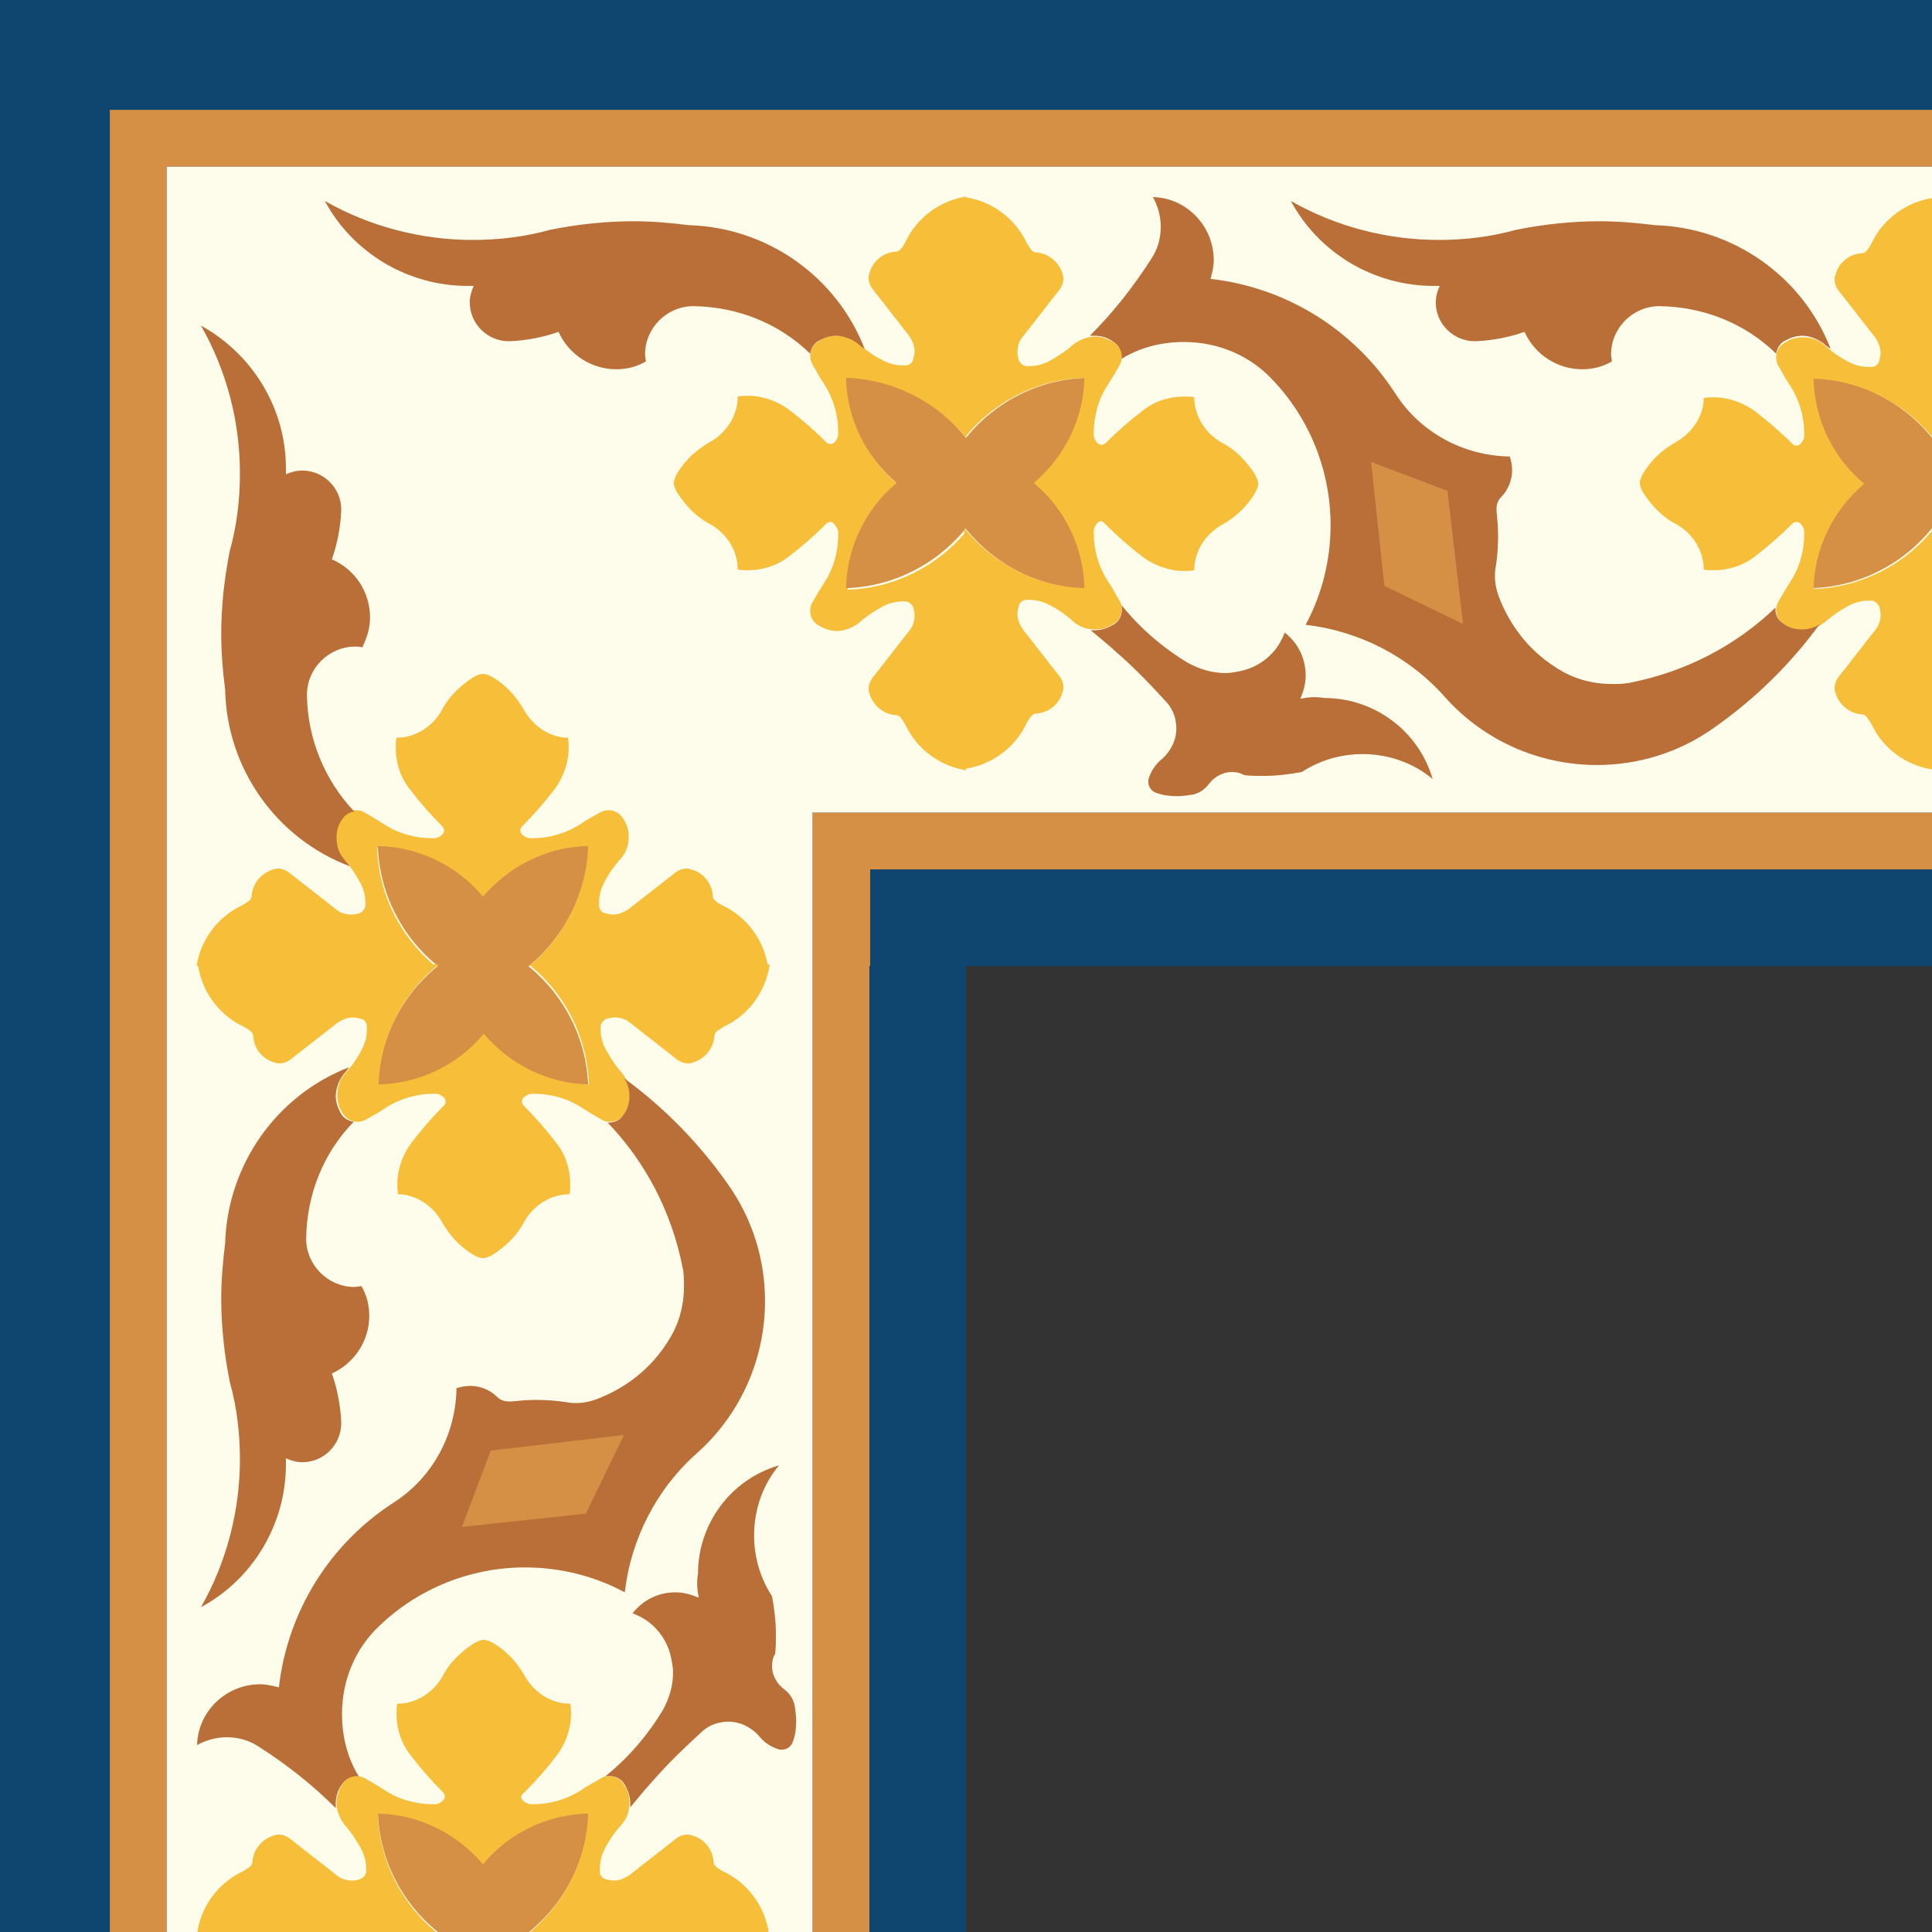 <?xml version="1.0" encoding="utf-8"?>
<!-- Generator: Adobe Illustrator 24.0.2, SVG Export Plug-In . SVG Version: 6.00 Build 0)  -->
<svg version="1.1" id="Layer_1" xmlns="http://www.w3.org/2000/svg" xmlns:xlink="http://www.w3.org/1999/xlink" x="0px" y="0px"
	 viewBox="0 0 248 248" style="enable-background:new 0 0 248 248;" xml:space="preserve">
<rect x="0" y="0" width="248" height="248" fill="#333333" stroke="none"/>
<style type="text/css">
	.st0{fill:#0E466F;}
	.st1{fill:#D59045;}
	.st2{fill:#FEFCEA;}
	.st3{fill:#F7BF39;}
	.st4{fill:#B96F37;}
</style>
<rect x="0" y="0" class="st0" width="124" height="124"/>
<polygon class="st1" points="124,104.3 104.3,104.3 104.3,124 111.7,124 111.7,111.6 124,111.6 "/>
<polygon class="st1" points="21.4,21.4 124,21.4 124,14.1 14.1,14.1 14.1,124 21.4,124 "/>
<polygon class="st2" points="124,21.4 21.4,21.4 21.4,124 104.3,124 104.3,104.3 124,104.3 "/>
<rect x="111.7" y="111.6" class="st0" width="12.3" height="12.4"/>
<path class="st3" d="M107.1,67.3c0.3,0.3,0.5,0.7,0.5,1.1h0c0,0.1,0,0.1,0,0.2c0,2.2-0.6,4.4-1.8,6.2l0,0c-0.5,0.8-1,1.6-1.5,2.5
	l0,0c-0.2,0.3-0.3,0.7-0.3,1.1c0,0.8,0.4,1.5,1.1,1.9l0,0c0.7,0.4,1.5,0.7,2.3,0.7c1,0,2-0.4,2.8-1v0c1-0.9,2.1-1.6,3.2-2.2l0,0
	c0.8-0.4,1.6-0.6,2.5-0.6c0.1,0,0.2,0,0.3,0l0,0c0.4,0,0.8,0.3,1,0.7l0,0c0.1,0.3,0.2,0.7,0.2,1.1c0,0.7-0.2,1.4-0.7,2l0,0
	c-1.6,2-3.1,4-4.7,6l0,0c-0.3,0.4-0.5,0.9-0.5,1.4c0,0.2,0,0.4,0.1,0.6v0c0.4,1.5,1.8,2.7,3.4,2.8v0c0.2,0,0.4,0.1,0.5,0.2v0
	c0.3,0.3,0.5,0.7,0.7,1l0,0c1.5,3.2,4.5,5.4,8,5.9v0l0-30.9c-3.8,4.7-9.4,7.5-15.4,7.7l0,0c0.1-5.2,2.5-10.1,6.5-13.5v0
	c-4-3.3-6.4-8.3-6.5-13.5l0,0c6,0.2,11.6,3,15.4,7.7l0,0V25.2c-3.5,0.5-6.5,2.7-8,5.9l0,0c-0.2,0.4-0.4,0.7-0.7,1v0
	c-0.1,0.1-0.3,0.2-0.5,0.2v0c-1.6,0.1-3,1.2-3.4,2.8v0c-0.1,0.2-0.1,0.4-0.1,0.6c0,0.5,0.2,1,0.5,1.4h0c1.6,2,3.1,4,4.7,6l0,0
	c0.4,0.6,0.7,1.3,0.7,2c0,0.4-0.1,0.7-0.2,1.1l0,0c-0.1,0.4-0.5,0.7-1,0.7h0c-0.1,0-0.2,0-0.3,0c-0.9,0-1.7-0.2-2.5-0.6l0,0
	c-1.2-0.6-2.2-1.3-3.2-2.2v0c-0.8-0.7-1.7-1-2.8-1c-0.8,0-1.6,0.2-2.3,0.7l0,0c-0.7,0.4-1.1,1.1-1.1,1.9c0,0.4,0.1,0.7,0.3,1.1h0
	c0.5,0.8,0.9,1.7,1.5,2.5l0,0c1.2,1.9,1.8,4,1.8,6.2c0,0.1,0,0.1,0,0.2h0c0,0.4-0.2,0.8-0.5,1.1l0,0c-0.1,0.1-0.3,0.2-0.5,0.2
	c-0.2,0-0.4-0.1-0.5-0.2l0,0c-1.5-1.5-3.1-2.9-4.8-4.2h0c-1.5-1.1-3.4-1.8-5.3-1.8c-0.4,0-0.8,0-1.3,0.1l0,0c0,2.4-1.4,4.6-3.5,5.8
	v0c-1.8,1-3.3,2.4-4.3,4.1v0c-0.2,0.4-0.4,0.8-0.4,1.2v0c0,0.4,0.2,0.8,0.4,1.2v0c1.1,1.7,2.5,3.2,4.3,4.1v0
	c2.1,1.2,3.5,3.4,3.5,5.8l0,0c0.4,0.1,0.8,0.1,1.3,0.1c1.9,0,3.8-0.6,5.3-1.8h0c1.7-1.3,3.3-2.7,4.8-4.2l0,0
	c0.1-0.1,0.3-0.2,0.5-0.2C106.8,67,107,67.1,107.1,67.3L107.1,67.3z"/>
<path class="st3" d="M67.3,91.2c-1-1.8-2.4-3.3-4.1-4.3l0,0c-0.4-0.2-0.8-0.4-1.2-0.4h0c-0.4,0-0.8,0.2-1.2,0.4l0,0
	c-1.7,1.1-3.2,2.5-4.1,4.3l0,0c-1.2,2.1-3.4,3.5-5.8,3.5l0,0c-0.1,0.4-0.1,0.8-0.1,1.3c0,1.9,0.6,3.8,1.8,5.3v0
	c1.3,1.7,2.7,3.3,4.2,4.8v0c0.1,0.1,0.2,0.3,0.2,0.5c0,0.2-0.1,0.4-0.2,0.5l0,0c-0.3,0.3-0.7,0.5-1.1,0.5v0c-0.1,0-0.1,0-0.2,0
	c-2.2,0-4.4-0.6-6.2-1.8l0,0c-0.8-0.5-1.6-1-2.5-1.5v0c-0.3-0.2-0.7-0.3-1.1-0.3c-0.8,0-1.5,0.4-1.9,1.1l0,0
	c-0.4,0.7-0.7,1.5-0.7,2.3c0,1,0.4,2,1,2.8l0,0c0.9,1,1.6,2.1,2.2,3.2l0,0c0.4,0.8,0.6,1.6,0.6,2.5c0,0.1,0,0.2,0,0.3h0
	c0,0.4-0.3,0.8-0.7,1l0,0c-0.3,0.1-0.7,0.2-1.1,0.2c-0.7,0-1.4-0.2-2-0.7l0,0c-2-1.6-4-3.1-6-4.7l0,0c-0.4-0.3-0.9-0.5-1.4-0.5
	c-0.2,0-0.4,0-0.6,0.1l0,0c-1.5,0.4-2.7,1.8-2.8,3.4l0,0c0,0.2-0.1,0.4-0.2,0.5h0c-0.3,0.3-0.7,0.5-1,0.7l0,0
	c-3.2,1.5-5.4,4.5-5.9,8l0,0l30.9,0c-4.7-3.8-7.5-9.4-7.7-15.4h0c5.2,0.1,10.1,2.5,13.5,6.5l0,0c3.3-4,8.3-6.4,13.5-6.5h0
	c-0.2,6-3,11.6-7.7,15.4l0,0l30.9,0c-0.5-3.5-2.7-6.5-5.9-8l0,0c-0.4-0.2-0.7-0.4-1-0.7h0c-0.1-0.1-0.2-0.3-0.2-0.5l0,0
	c-0.1-1.6-1.2-3-2.8-3.4l0,0c-0.2-0.1-0.4-0.1-0.6-0.1c-0.5,0-1,0.2-1.4,0.5l0,0c-2,1.6-4,3.1-6,4.7l0,0c-0.6,0.4-1.3,0.7-2,0.7
	c-0.4,0-0.7-0.1-1.1-0.2l0,0c-0.4-0.1-0.7-0.5-0.7-1l0,0c0-0.1,0-0.2,0-0.3c0-0.9,0.2-1.7,0.6-2.5v0c0.6-1.2,1.3-2.2,2.2-3.2l0,0
	c0.7-0.8,1-1.7,1-2.8c0-0.8-0.2-1.6-0.7-2.3l0,0c-0.4-0.7-1.1-1.1-1.9-1.1c-0.4,0-0.7,0.1-1.1,0.3l0,0c-0.8,0.5-1.7,0.9-2.5,1.5l0,0
	c-1.9,1.2-4,1.8-6.2,1.8c-0.1,0-0.1,0-0.2,0v0c-0.4,0-0.8-0.2-1.1-0.5l0,0c-0.1-0.1-0.2-0.3-0.2-0.5c0-0.2,0.1-0.4,0.2-0.5v0
	c1.5-1.5,2.9-3.1,4.2-4.8v0c1.1-1.5,1.8-3.4,1.8-5.3c0-0.4,0-0.8-0.1-1.3l0,0C70.7,94.7,68.5,93.3,67.3,91.2L67.3,91.2z"/>
<path class="st1" d="M75.5,108.6c-5.2,0.1-10.1,2.5-13.5,6.5h0c-3.3-4-8.3-6.4-13.5-6.5l0,0c0.2,6,3,11.6,7.7,15.4l0,0l11.7,0
	C72.5,120.2,75.3,114.6,75.5,108.6L75.5,108.6z"/>
<path class="st1" d="M124,56.2c-3.8-4.7-9.4-7.5-15.4-7.7l0,0c0.1,5.2,2.5,10.1,6.5,13.5l0,0c-4,3.3-6.4,8.3-6.5,13.5l0,0
	c6-0.2,11.6-3,15.4-7.7l0,0L124,56.2z"/>
<path class="st4" d="M88.4,28.9c-2.4-0.3-4.8-0.5-7.1-0.5c-3.6,0-7.2,0.4-10.7,1.1l0,0c-3.2,0.9-6.6,1.3-9.9,1.3
	c-6.6,0-13.2-1.7-19-5l0,0c3.6,6.7,10.7,10.9,18.3,10.9c0.3,0,0.5,0,0.8,0l0,0c-0.3,0.7-0.5,1.4-0.5,2.1c0,2.8,2.3,5,5,5
	c0.1,0,0.2,0,0.2,0l0,0c2.1-0.1,4.2-0.5,6.2-1.2l0,0c1.3,2.9,4.2,4.8,7.4,4.8c1.3,0,2.6-0.3,3.8-1v0c0-0.3-0.1-0.6-0.1-0.9
	c0-3.4,2.8-6.2,6.2-6.2c0,0,0.1,0,0.1,0h0c5.6,0.1,10.9,2.2,14.9,6.1h0c0.1-0.7,0.5-1.3,1-1.6v0c0.7-0.4,1.5-0.7,2.3-0.7
	c1,0,2,0.4,2.8,1l0,0c0.3,0.3,0.6,0.5,0.9,0.7l0,0C107.4,35.5,98.5,29.2,88.4,28.9L88.4,28.9z"/>
<path class="st4" d="M42.6,71.8c0.7-2,1.1-4.1,1.2-6.2l0,0c0-0.1,0-0.2,0-0.2c0-2.8-2.3-5-5-5c-0.7,0-1.5,0.2-2.1,0.5l0,0
	c0-0.3,0-0.5,0-0.8c0-7.6-4.2-14.6-10.9-18.3l0,0c3.3,5.8,5,12.3,5,19c0,3.3-0.4,6.7-1.3,9.9l0,0c-0.7,3.5-1.1,7.1-1.1,10.7
	c0,2.4,0.2,4.8,0.5,7.1l0,0c0.2,10.1,6.5,19.1,16,22.7l0,0c-0.2-0.3-0.5-0.6-0.7-0.9h0c-0.7-0.8-1-1.7-1-2.8c0-0.8,0.2-1.6,0.7-2.3
	l0,0c0.4-0.6,1-1,1.6-1l0,0c-3.8-4-6-9.3-6.1-14.9l0,0c0,0,0-0.1,0-0.1c0-3.4,2.8-6.2,6.2-6.2c0.3,0,0.6,0,0.9,0.1h0
	c0.6-1.2,1-2.5,1-3.8C47.5,76,45.6,73.1,42.6,71.8L42.6,71.8z"/>
<rect x="124" y="0" class="st0" width="124" height="124"/>
<rect x="124" y="14.1" class="st1" width="124" height="7.3"/>
<rect x="124" y="104.3" class="st1" width="124" height="7.3"/>
<rect x="124" y="21.4" class="st2" width="124" height="82.9"/>
<rect x="124" y="111.6" class="st0" width="124" height="12.4"/>
<path class="st4" d="M166.9,89.7c0.4-0.9,0.7-1.9,0.7-3c0-2.2-1-4.2-2.7-5.5l0,0c-0.8,2.3-2.7,4.1-5.1,4.8l0,0
	c-0.8,0.2-1.7,0.4-2.5,0.4c-1.7,0-3.3-0.5-4.8-1.3l0,0c-3.3-2-6.2-4.5-8.6-7.5h0c0.1,0.2,0.1,0.5,0.1,0.7c0,0.8-0.4,1.5-1.1,1.9v0
	c-0.7,0.4-1.5,0.7-2.3,0.7c-0.2,0-0.4,0-0.6,0l0,0c1.1,0.9,2.3,1.9,3.4,2.9l0,0c2.3,2,4.4,4.2,6.4,6.4l0,0c0.8,0.9,1.2,2.1,1.2,3.3
	c0,1.5-0.7,2.9-1.8,3.9v0c-0.8,0.6-1.4,1.5-1.7,2.4l0,0c-0.1,0.2-0.1,0.4-0.1,0.5c0,0.7,0.4,1.3,1.1,1.5l0,0
	c0.8,0.3,1.7,0.4,2.6,0.4c0.7,0,1.3-0.1,2-0.2l0,0c0.9-0.2,1.6-0.7,2.1-1.4l0,0c0.7-0.9,1.8-1.5,2.9-1.5c0.6,0,1.1,0.1,1.6,0.4v0
	c0.8,0.1,1.7,0.1,2.5,0.1c1.6,0,3.3-0.2,4.9-0.5l0,0c2.3-1.5,5-2.3,7.8-2.3c3.3,0,6.5,1.1,9,3.2l0,0c-1.8-6.2-7.5-10.4-13.9-10.4
	C168.9,89.4,167.9,89.5,166.9,89.7L166.9,89.7z"/>
<path class="st4" d="M212.4,28.9c-2.4-0.3-4.8-0.5-7.1-0.5c-3.6,0-7.2,0.4-10.7,1.1l0,0c-3.2,0.9-6.6,1.3-9.9,1.3
	c-6.6,0-13.2-1.7-19-5l0,0c3.6,6.7,10.7,10.9,18.3,10.9c0.3,0,0.5,0,0.8,0l0,0c-0.3,0.7-0.5,1.4-0.5,2.1c0,2.8,2.3,5,5,5
	c0.1,0,0.2,0,0.2,0v0c2.1-0.1,4.2-0.5,6.2-1.2l0,0c1.3,2.9,4.2,4.8,7.4,4.8c1.3,0,2.6-0.3,3.8-1l0,0c0-0.3-0.1-0.6-0.1-0.9
	c0-3.4,2.8-6.2,6.2-6.2c0,0,0.1,0,0.1,0l0,0c5.6,0.1,10.9,2.2,14.9,6.1h0c0.1-0.7,0.5-1.3,1-1.6v0c0.7-0.4,1.5-0.7,2.3-0.7
	c1,0,2,0.4,2.8,1l0,0c0.3,0.3,0.6,0.5,0.9,0.7l0,0C231.4,35.5,222.5,29.2,212.4,28.9L212.4,28.9z"/>
<path class="st1" d="M248,56.2c-3.8-4.7-9.4-7.5-15.4-7.7l0,0c0.1,5.2,2.5,10.1,6.5,13.5l0,0c-4,3.3-6.4,8.3-6.5,13.5l0,0
	c6-0.2,11.6-3,15.4-7.7l0,0L248,56.2z"/>
<path class="st1" d="M139.4,48.5c-6,0.2-11.6,3-15.4,7.7l0,0l0,11.7c3.8,4.7,9.4,7.5,15.4,7.7l0,0c-0.1-5.2-2.5-10.1-6.5-13.5v0
	C136.9,58.7,139.3,53.7,139.4,48.5L139.4,48.5z"/>
<path class="st3" d="M215.2,56.7c-1.8,1-3.3,2.4-4.3,4.1l0,0c-0.2,0.4-0.4,0.8-0.4,1.2v0c0,0.4,0.2,0.8,0.4,1.2l0,0
	c1.1,1.7,2.5,3.2,4.3,4.1l0,0c2.1,1.2,3.5,3.4,3.5,5.8l0,0c0.4,0.1,0.8,0.1,1.3,0.1c1.9,0,3.8-0.6,5.3-1.8h0
	c1.7-1.3,3.3-2.7,4.8-4.2l0,0c0.1-0.1,0.3-0.2,0.5-0.2s0.4,0.1,0.5,0.2l0,0c0.3,0.3,0.5,0.7,0.5,1.1h0c0,0.1,0,0.1,0,0.2
	c0,2.2-0.6,4.4-1.8,6.2l0,0c-0.5,0.8-1,1.6-1.5,2.5h0c-0.2,0.3-0.3,0.7-0.3,1.1c0,0.8,0.4,1.5,1.1,1.9l0,0c0.7,0.4,1.5,0.7,2.3,0.7
	c1,0,2-0.4,2.8-1v0c1-0.9,2.1-1.6,3.2-2.2h0c0.8-0.4,1.6-0.6,2.5-0.6c0.1,0,0.2,0,0.3,0l0,0c0.4,0,0.8,0.3,1,0.7l0,0
	c0.1,0.3,0.2,0.7,0.2,1.1c0,0.7-0.2,1.4-0.7,2l0,0c-1.6,2-3.1,4-4.7,6v0c-0.3,0.4-0.5,0.9-0.5,1.4c0,0.2,0,0.4,0.1,0.6l0,0
	c0.4,1.5,1.8,2.7,3.4,2.8l0,0c0.2,0,0.4,0.1,0.5,0.2v0c0.3,0.3,0.5,0.7,0.7,1l0,0c1.5,3.2,4.5,5.4,8,5.9l0,0l0-30.9
	c-3.8,4.7-9.4,7.5-15.4,7.7l0,0c0.1-5.2,2.5-10.1,6.5-13.5v0c-4-3.3-6.4-8.3-6.5-13.5l0,0c6,0.2,11.6,3,15.4,7.7l0,0l0-30.9
	c-3.5,0.5-6.5,2.7-8,5.9l0,0c-0.2,0.4-0.4,0.7-0.7,1v0c-0.1,0.1-0.3,0.2-0.5,0.2l0,0c-1.6,0.1-3,1.2-3.4,2.8l0,0
	c-0.1,0.2-0.1,0.4-0.1,0.6c0,0.5,0.2,1,0.5,1.4l0,0c1.6,2,3.1,4,4.7,6h0c0.4,0.6,0.7,1.3,0.7,2c0,0.4-0.1,0.7-0.2,1.1l0,0
	c-0.1,0.4-0.5,0.7-1,0.7h0c-0.1,0-0.2,0-0.3,0c-0.9,0-1.7-0.2-2.5-0.6h0c-1.2-0.6-2.2-1.3-3.2-2.2v0c-0.8-0.7-1.7-1-2.8-1
	c-0.8,0-1.6,0.2-2.3,0.7l0,0c-0.7,0.4-1.1,1.1-1.1,1.9c0,0.4,0.1,0.7,0.3,1.1l0,0c0.5,0.8,0.9,1.7,1.5,2.5l0,0
	c1.2,1.9,1.8,4,1.8,6.2c0,0.1,0,0.1,0,0.2h0c0,0.4-0.2,0.8-0.5,1.1l0,0c-0.1,0.1-0.3,0.2-0.5,0.2s-0.4-0.1-0.5-0.2l0,0
	c-1.5-1.5-3.1-2.9-4.8-4.2h0c-1.5-1.1-3.4-1.8-5.3-1.8c-0.4,0-0.8,0-1.3,0.1v0C218.7,53.3,217.3,55.5,215.2,56.7L215.2,56.7z"/>
<path class="st4" d="M163.3,48.7c4.8,5,7.5,11.7,7.5,18.7c0,4.5-1.1,8.9-3.2,12.8l0,0c6.9,0.8,13.3,4.1,17.9,9.3l0,0
	c5,5.6,12.1,8.7,19.5,8.7c5.3,0,10.5-1.6,14.9-4.7v0c5.3-3.7,9.9-8.2,13.7-13.4l0,0c-0.7,0.5-1.5,0.7-2.3,0.7
	c-0.8,0-1.6-0.2-2.3-0.7v0c-0.7-0.4-1.1-1.1-1.1-1.9c0-0.1,0-0.1,0-0.2l0,0c-5.1,4.9-11.5,8.2-18.5,9.6l0,0
	c-0.8,0.2-1.7,0.2-2.5,0.2c-2.6,0-5.1-0.7-7.3-2.2l0,0c-3.3-2.1-5.8-5.3-7.2-9l0,0c-0.3-0.8-0.5-1.7-0.5-2.6c0-0.4,0-0.8,0.1-1.2
	l0,0c0.2-1.3,0.3-2.7,0.3-4c0-1.1-0.1-2.2-0.2-3.2l0,0c0-0.1,0-0.2,0-0.3c0-0.6,0.2-1.1,0.6-1.5l0,0c0.9-0.9,1.4-2.2,1.4-3.4
	c0-0.6-0.1-1.2-0.3-1.8l0,0c-6-0.1-11.5-3.1-14.7-8.1v0c-5.3-8.2-14-13.6-23.7-14.7l0,0c0.2-0.8,0.4-1.6,0.4-2.4
	c0-4.4-3.5-8-7.8-8.1h0c0.6,1.1,1,2.4,1,3.8c0,1.5-0.4,2.9-1.2,4.1l0,0c-2.3,3.6-4.9,6.9-7.9,9.9l0,0c0.2,0,0.4,0,0.6,0
	c0.8,0,1.6,0.2,2.3,0.7v0c0.7,0.4,1.1,1.1,1.1,1.9c0,0.1,0,0.3,0,0.4l0,0c2.4-1.5,5.2-2.2,8.1-2.2C156.3,43.9,160.4,45.6,163.3,48.7
	L163.3,48.7z"/>
<path class="st3" d="M141.9,67.3c1.5,1.5,3.1,2.9,4.8,4.2l0,0c1.5,1.1,3.4,1.8,5.3,1.8c0.4,0,0.8,0,1.3-0.1v0c0-2.4,1.4-4.6,3.5-5.8
	v0c1.8-1,3.3-2.4,4.3-4.1l0,0c0.2-0.4,0.4-0.8,0.4-1.2v0c0-0.4-0.2-0.8-0.4-1.2l0,0c-1.1-1.7-2.5-3.2-4.3-4.1v0
	c-2.1-1.2-3.5-3.4-3.5-5.8v0c-0.4-0.1-0.8-0.1-1.3-0.1c-1.9,0-3.8,0.6-5.3,1.8l0,0c-1.7,1.3-3.3,2.7-4.8,4.2v0
	c-0.1,0.1-0.3,0.2-0.5,0.2c-0.2,0-0.4-0.1-0.5-0.2l0,0c-0.3-0.3-0.5-0.7-0.5-1.1h0c0-0.1,0-0.1,0-0.2c0-2.2,0.6-4.4,1.8-6.2l0,0
	c0.5-0.8,1-1.6,1.5-2.5h0c0.2-0.3,0.3-0.7,0.3-1.1c0-0.8-0.4-1.5-1.1-1.9l0,0c-0.7-0.4-1.5-0.7-2.3-0.7c-1,0-2,0.4-2.8,1l0,0
	c-1,0.9-2.1,1.6-3.2,2.2h0c-0.8,0.4-1.6,0.6-2.5,0.6c-0.1,0-0.2,0-0.3,0h0c-0.4,0-0.8-0.3-1-0.7l0,0c-0.1-0.3-0.2-0.7-0.2-1.1
	c0-0.7,0.2-1.4,0.7-2l0,0c1.6-2,3.1-4,4.7-6l0,0c0.3-0.4,0.5-0.9,0.5-1.4c0-0.2,0-0.4-0.1-0.6l0,0c-0.4-1.5-1.8-2.7-3.4-2.8v0
	c-0.2,0-0.4-0.1-0.5-0.2l0,0c-0.3-0.3-0.5-0.7-0.7-1l0,0c-1.5-3.2-4.5-5.4-8-5.9v0l0,30.9c3.8-4.7,9.4-7.5,15.4-7.7v0
	c-0.1,5.2-2.5,10.1-6.5,13.5v0c4,3.3,6.4,8.3,6.5,13.5v0c-6-0.2-11.6-3-15.4-7.7l0,0v30.9c3.5-0.5,6.5-2.7,8-5.9l0,0
	c0.2-0.4,0.4-0.7,0.7-1l0,0c0.1-0.1,0.3-0.2,0.5-0.2v0c1.6-0.1,3-1.2,3.4-2.8l0,0c0.1-0.2,0.1-0.4,0.1-0.6c0-0.5-0.2-1-0.5-1.4l0,0
	c-1.6-2-3.1-4-4.7-6h0c-0.4-0.6-0.7-1.3-0.7-2c0-0.4,0.1-0.7,0.2-1.1l0,0c0.1-0.4,0.5-0.7,1-0.7l0,0c0.1,0,0.2,0,0.3,0
	c0.9,0,1.7,0.2,2.5,0.6h0c1.2,0.6,2.2,1.3,3.2,2.2l0,0c0.8,0.7,1.7,1,2.8,1c0.8,0,1.6-0.2,2.3-0.7l0,0c0.7-0.4,1.1-1.1,1.1-1.9
	c0-0.2,0-0.5-0.1-0.7c0-0.1-0.1-0.2-0.2-0.4l0,0c-0.5-0.8-0.9-1.7-1.5-2.5l0,0c-1.2-1.9-1.8-4-1.8-6.2c0-0.1,0-0.1,0-0.2h0
	c0-0.4,0.2-0.8,0.5-1.1l0,0c0.1-0.1,0.3-0.2,0.5-0.2C141.6,67,141.8,67.1,141.9,67.3L141.9,67.3z"/>
<polygon class="st1" points="185.8,63 176,59.3 177.7,75.2 187.8,80.1 "/>
<rect y="124" class="st0" width="124" height="124"/>
<rect x="14.1" y="124" class="st1" width="7.3" height="124"/>
<rect x="104.3" y="124" class="st1" width="7.3" height="124"/>
<rect x="21.4" y="124" class="st2" width="82.9" height="124"/>
<rect x="111.6" y="124" class="st0" width="12.4" height="124"/>
<path class="st4" d="M89.7,205.1c-0.9-0.4-1.9-0.7-3-0.7c-2.2,0-4.2,1-5.5,2.7l0,0c2.3,0.8,4.1,2.7,4.8,5.1l0,0
	c0.2,0.8,0.4,1.7,0.4,2.5c0,1.7-0.5,3.3-1.3,4.8l0,0c-2,3.3-4.5,6.2-7.5,8.6v0c0.2-0.1,0.5-0.1,0.7-0.1c0.8,0,1.5,0.4,1.9,1.1h0
	c0.4,0.7,0.7,1.5,0.7,2.3c0,0.2,0,0.4,0,0.6l0,0c0.9-1.1,1.9-2.3,2.9-3.4l0,0c2-2.3,4.2-4.4,6.4-6.4l0,0c0.9-0.8,2.1-1.2,3.3-1.2
	c1.5,0,2.9,0.7,3.9,1.8h0c0.6,0.8,1.5,1.4,2.4,1.7l0,0c0.2,0.1,0.4,0.1,0.5,0.1c0.7,0,1.3-0.4,1.5-1.1l0,0c0.3-0.8,0.4-1.7,0.4-2.6
	c0-0.7-0.1-1.3-0.2-2l0,0c-0.2-0.9-0.7-1.6-1.4-2.1l0,0c-0.9-0.7-1.5-1.8-1.5-2.9c0-0.6,0.1-1.1,0.4-1.6h0c0.1-0.8,0.1-1.7,0.1-2.5
	c0-1.6-0.2-3.3-0.5-4.9l0,0c-1.5-2.3-2.3-5-2.3-7.8c0-3.3,1.1-6.5,3.2-9l0,0c-6.2,1.8-10.4,7.5-10.4,13.9
	C89.4,203.1,89.5,204.1,89.7,205.1L89.7,205.1z"/>
<path class="st4" d="M28.9,159.6c-0.3,2.4-0.5,4.8-0.5,7.1c0,3.6,0.4,7.2,1.1,10.7l0,0c0.9,3.2,1.3,6.6,1.3,9.9c0,6.6-1.7,13.2-5,19
	l0,0c6.7-3.6,10.9-10.7,10.9-18.3c0-0.3,0-0.5,0-0.8l0,0c0.7,0.3,1.4,0.5,2.1,0.5c2.8,0,5-2.3,5-5c0-0.1,0-0.2,0-0.2h0
	c-0.1-2.1-0.5-4.2-1.2-6.2l0,0c2.9-1.3,4.8-4.2,4.8-7.4c0-1.3-0.3-2.6-1-3.8l0,0c-0.3,0-0.6,0.1-0.9,0.1c-3.4,0-6.2-2.8-6.2-6.2
	c0,0,0-0.1,0-0.1l0,0c0.1-5.6,2.2-10.9,6.1-14.9v0c-0.7-0.1-1.3-0.5-1.6-1h0c-0.4-0.7-0.7-1.5-0.7-2.3c0-1,0.4-2,1-2.8l0,0
	c0.3-0.3,0.5-0.6,0.7-0.9l0,0C35.5,140.6,29.2,149.5,28.9,159.6L28.9,159.6z"/>
<path class="st1" d="M56.2,124c-4.7,3.8-7.5,9.4-7.7,15.4l0,0c5.2-0.1,10.1-2.5,13.5-6.5l0,0c3.3,4,8.3,6.4,13.5,6.5l0,0
	c-0.2-6-3-11.6-7.7-15.4l0,0L56.2,124z"/>
<path class="st1" d="M48.5,232.6c0.2,6,3,11.6,7.7,15.4l0,0l11.7,0c4.7-3.8,7.5-9.4,7.7-15.4l0,0c-5.2,0.1-10.1,2.5-13.5,6.5h0
	C58.7,235.1,53.7,232.7,48.5,232.6L48.5,232.6z"/>
<path class="st3" d="M56.7,156.8c1,1.8,2.4,3.3,4.1,4.3l0,0c0.4,0.2,0.8,0.4,1.2,0.4h0c0.4,0,0.8-0.2,1.2-0.4l0,0
	c1.7-1.1,3.2-2.5,4.1-4.3l0,0c1.2-2.1,3.4-3.5,5.8-3.5l0,0c0.1-0.4,0.1-0.8,0.1-1.3c0-1.9-0.6-3.8-1.8-5.3v0
	c-1.3-1.7-2.7-3.3-4.2-4.8l0,0c-0.1-0.1-0.2-0.3-0.2-0.5s0.1-0.4,0.2-0.5l0,0c0.3-0.3,0.7-0.5,1.1-0.5v0c0.1,0,0.1,0,0.2,0
	c2.2,0,4.4,0.6,6.2,1.8l0,0c0.8,0.5,1.6,1,2.5,1.5v0c0.3,0.2,0.7,0.3,1.1,0.3c0.8,0,1.5-0.4,1.9-1.1l0,0c0.4-0.7,0.7-1.5,0.7-2.3
	c0-1-0.4-2-1-2.8h0c-0.9-1-1.6-2.1-2.2-3.2v0c-0.4-0.8-0.6-1.6-0.6-2.5c0-0.1,0-0.2,0-0.3l0,0c0-0.4,0.3-0.8,0.7-1l0,0
	c0.3-0.1,0.7-0.2,1.1-0.2c0.7,0,1.4,0.2,2,0.7l0,0c2,1.6,4,3.1,6,4.7h0c0.4,0.3,0.9,0.5,1.4,0.5c0.2,0,0.4,0,0.6-0.1l0,0
	c1.5-0.4,2.7-1.8,2.8-3.4l0,0c0-0.2,0.1-0.4,0.2-0.5h0c0.3-0.3,0.7-0.5,1-0.7l0,0c3.2-1.5,5.4-4.5,5.9-8l0,0l-30.9,0
	c4.7,3.8,7.5,9.4,7.7,15.4l0,0c-5.2-0.1-10.1-2.5-13.5-6.5h0c-3.3,4-8.3,6.4-13.5,6.5l0,0c0.2-6,3-11.6,7.7-15.4l0,0l-30.9,0
	c0.5,3.5,2.7,6.5,5.9,8l0,0c0.4,0.2,0.7,0.4,1,0.7h0c0.1,0.1,0.2,0.3,0.2,0.5l0,0c0.1,1.6,1.2,3,2.8,3.4l0,0
	c0.2,0.1,0.4,0.1,0.6,0.1c0.5,0,1-0.2,1.4-0.5l0,0c2-1.6,4-3.1,6-4.7v0c0.6-0.4,1.3-0.7,2-0.7c0.4,0,0.7,0.1,1.1,0.2l0,0
	c0.4,0.1,0.7,0.5,0.7,1v0c0,0.1,0,0.2,0,0.3c0,0.9-0.2,1.7-0.6,2.5v0c-0.6,1.2-1.3,2.2-2.2,3.2h0c-0.7,0.8-1,1.7-1,2.8
	c0,0.8,0.2,1.6,0.7,2.3l0,0c0.4,0.7,1.1,1.1,1.9,1.1c0.4,0,0.7-0.1,1.1-0.3l0,0c0.8-0.5,1.7-0.9,2.5-1.5l0,0c1.9-1.2,4-1.8,6.2-1.8
	c0.1,0,0.1,0,0.2,0v0c0.4,0,0.8,0.2,1.1,0.5l0,0c0.1,0.1,0.2,0.3,0.2,0.5s-0.1,0.4-0.2,0.5l0,0c-1.5,1.5-2.9,3.1-4.2,4.8v0
	c-1.1,1.5-1.8,3.4-1.8,5.3c0,0.4,0,0.8,0.1,1.3h0C53.3,153.3,55.5,154.7,56.7,156.8L56.7,156.8z"/>
<path class="st4" d="M48.7,208.7c5-4.8,11.7-7.5,18.7-7.5c4.5,0,8.9,1.1,12.8,3.2l0,0c0.8-6.9,4.1-13.3,9.3-17.9l0,0
	c5.6-5,8.7-12.1,8.7-19.5c0-5.3-1.6-10.5-4.7-14.9h0c-3.7-5.3-8.2-9.9-13.4-13.7l0,0c0.5,0.7,0.7,1.5,0.7,2.3c0,0.8-0.2,1.6-0.7,2.3
	h0c-0.4,0.7-1.1,1.1-1.9,1.1c-0.1,0-0.1,0-0.2,0l0,0c4.9,5.1,8.2,11.5,9.6,18.5l0,0c0.2,0.8,0.2,1.7,0.2,2.5c0,2.6-0.7,5.1-2.2,7.3
	l0,0c-2.1,3.3-5.3,5.8-9,7.2l0,0c-0.8,0.3-1.7,0.5-2.6,0.5c-0.4,0-0.8,0-1.2-0.1l0,0c-1.3-0.2-2.7-0.3-4-0.3c-1.1,0-2.2,0.1-3.2,0.2
	l0,0c-0.1,0-0.2,0-0.3,0c-0.6,0-1.1-0.2-1.5-0.6l0,0c-0.9-0.9-2.2-1.4-3.4-1.4c-0.6,0-1.2,0.1-1.8,0.3l0,0c-0.1,6-3.1,11.5-8.1,14.7
	h0c-8.2,5.3-13.6,14-14.7,23.7l0,0c-0.8-0.2-1.6-0.4-2.4-0.4c-4.4,0-8,3.5-8.1,7.8v0c1.1-0.6,2.4-1,3.8-1c1.5,0,2.9,0.4,4.1,1.2l0,0
	c3.6,2.3,6.9,4.9,9.9,7.9l0,0c0-0.2,0-0.4,0-0.6c0-0.8,0.2-1.6,0.7-2.3h0c0.4-0.7,1.1-1.1,1.9-1.1c0.1,0,0.3,0,0.4,0l0,0
	c-1.5-2.4-2.2-5.2-2.2-8.1C43.9,215.7,45.6,211.6,48.7,208.7L48.7,208.7z"/>
<path class="st3" d="M67.3,230.1c1.5-1.5,2.9-3.1,4.2-4.8l0,0c1.1-1.5,1.8-3.4,1.8-5.3c0-0.4,0-0.8-0.1-1.3h0
	c-2.4,0-4.6-1.4-5.8-3.5h0c-1-1.8-2.4-3.3-4.1-4.3l0,0c-0.4-0.2-0.8-0.4-1.2-0.4h0c-0.4,0-0.8,0.2-1.2,0.4l0,0
	c-1.7,1.1-3.2,2.5-4.1,4.3h0c-1.2,2.1-3.4,3.5-5.8,3.5h0c-0.1,0.4-0.1,0.8-0.1,1.3c0,1.9,0.6,3.8,1.8,5.3l0,0
	c1.3,1.7,2.7,3.3,4.2,4.8h0c0.1,0.1,0.2,0.3,0.2,0.5c0,0.2-0.1,0.4-0.2,0.5l0,0c-0.3,0.3-0.7,0.5-1.1,0.5v0c-0.1,0-0.1,0-0.2,0
	c-2.2,0-4.4-0.6-6.2-1.8l0,0c-0.8-0.5-1.6-1-2.5-1.5v0c-0.3-0.2-0.7-0.3-1.1-0.3c-0.8,0-1.5,0.4-1.9,1.1l0,0
	c-0.4,0.7-0.7,1.5-0.7,2.3c0,1,0.4,2,1,2.8l0,0c0.9,1,1.6,2.1,2.2,3.2v0c0.4,0.8,0.6,1.6,0.6,2.5c0,0.1,0,0.2,0,0.3v0
	c0,0.4-0.3,0.8-0.7,1l0,0c-0.3,0.1-0.7,0.2-1.1,0.2c-0.7,0-1.4-0.2-2-0.7l0,0c-2-1.6-4-3.1-6-4.7l0,0c-0.4-0.3-0.9-0.5-1.4-0.5
	c-0.2,0-0.4,0-0.6,0.1l0,0c-1.5,0.4-2.7,1.8-2.8,3.4h0c0,0.2-0.1,0.4-0.2,0.5l0,0c-0.3,0.3-0.7,0.5-1,0.7l0,0
	c-3.2,1.5-5.4,4.5-5.9,8h0l30.9,0c-4.7-3.8-7.5-9.4-7.7-15.4h0c5.2,0.1,10.1,2.5,13.5,6.5h0c3.3-4,8.3-6.4,13.5-6.5h0
	c-0.2,6-3,11.6-7.7,15.4l0,0h30.9c-0.5-3.5-2.7-6.5-5.9-8l0,0c-0.4-0.2-0.7-0.4-1-0.7l0,0c-0.1-0.1-0.2-0.3-0.2-0.5h0
	c-0.1-1.6-1.2-3-2.8-3.4l0,0c-0.2-0.1-0.4-0.1-0.6-0.1c-0.5,0-1,0.2-1.4,0.5l0,0c-2,1.6-4,3.1-6,4.7v0c-0.6,0.4-1.3,0.7-2,0.7
	c-0.4,0-0.7-0.1-1.1-0.2l0,0c-0.4-0.1-0.7-0.5-0.7-1l0,0c0-0.1,0-0.2,0-0.3c0-0.9,0.2-1.7,0.6-2.5v0c0.6-1.2,1.3-2.2,2.2-3.2l0,0
	c0.7-0.8,1-1.7,1-2.8c0-0.8-0.2-1.6-0.7-2.3l0,0c-0.4-0.7-1.1-1.1-1.9-1.1c-0.2,0-0.5,0-0.7,0.1c-0.1,0-0.2,0.1-0.4,0.2l0,0
	c-0.8,0.5-1.7,0.9-2.5,1.5l0,0c-1.9,1.2-4,1.8-6.2,1.8c-0.1,0-0.1,0-0.2,0v0c-0.4,0-0.8-0.2-1.1-0.5l0,0c-0.1-0.1-0.2-0.3-0.2-0.5
	C67,230.4,67.1,230.2,67.3,230.1L67.3,230.1z"/>
<polygon class="st1" points="63,186.2 59.3,196 75.2,194.3 80.1,184.2 "/>
</svg>
